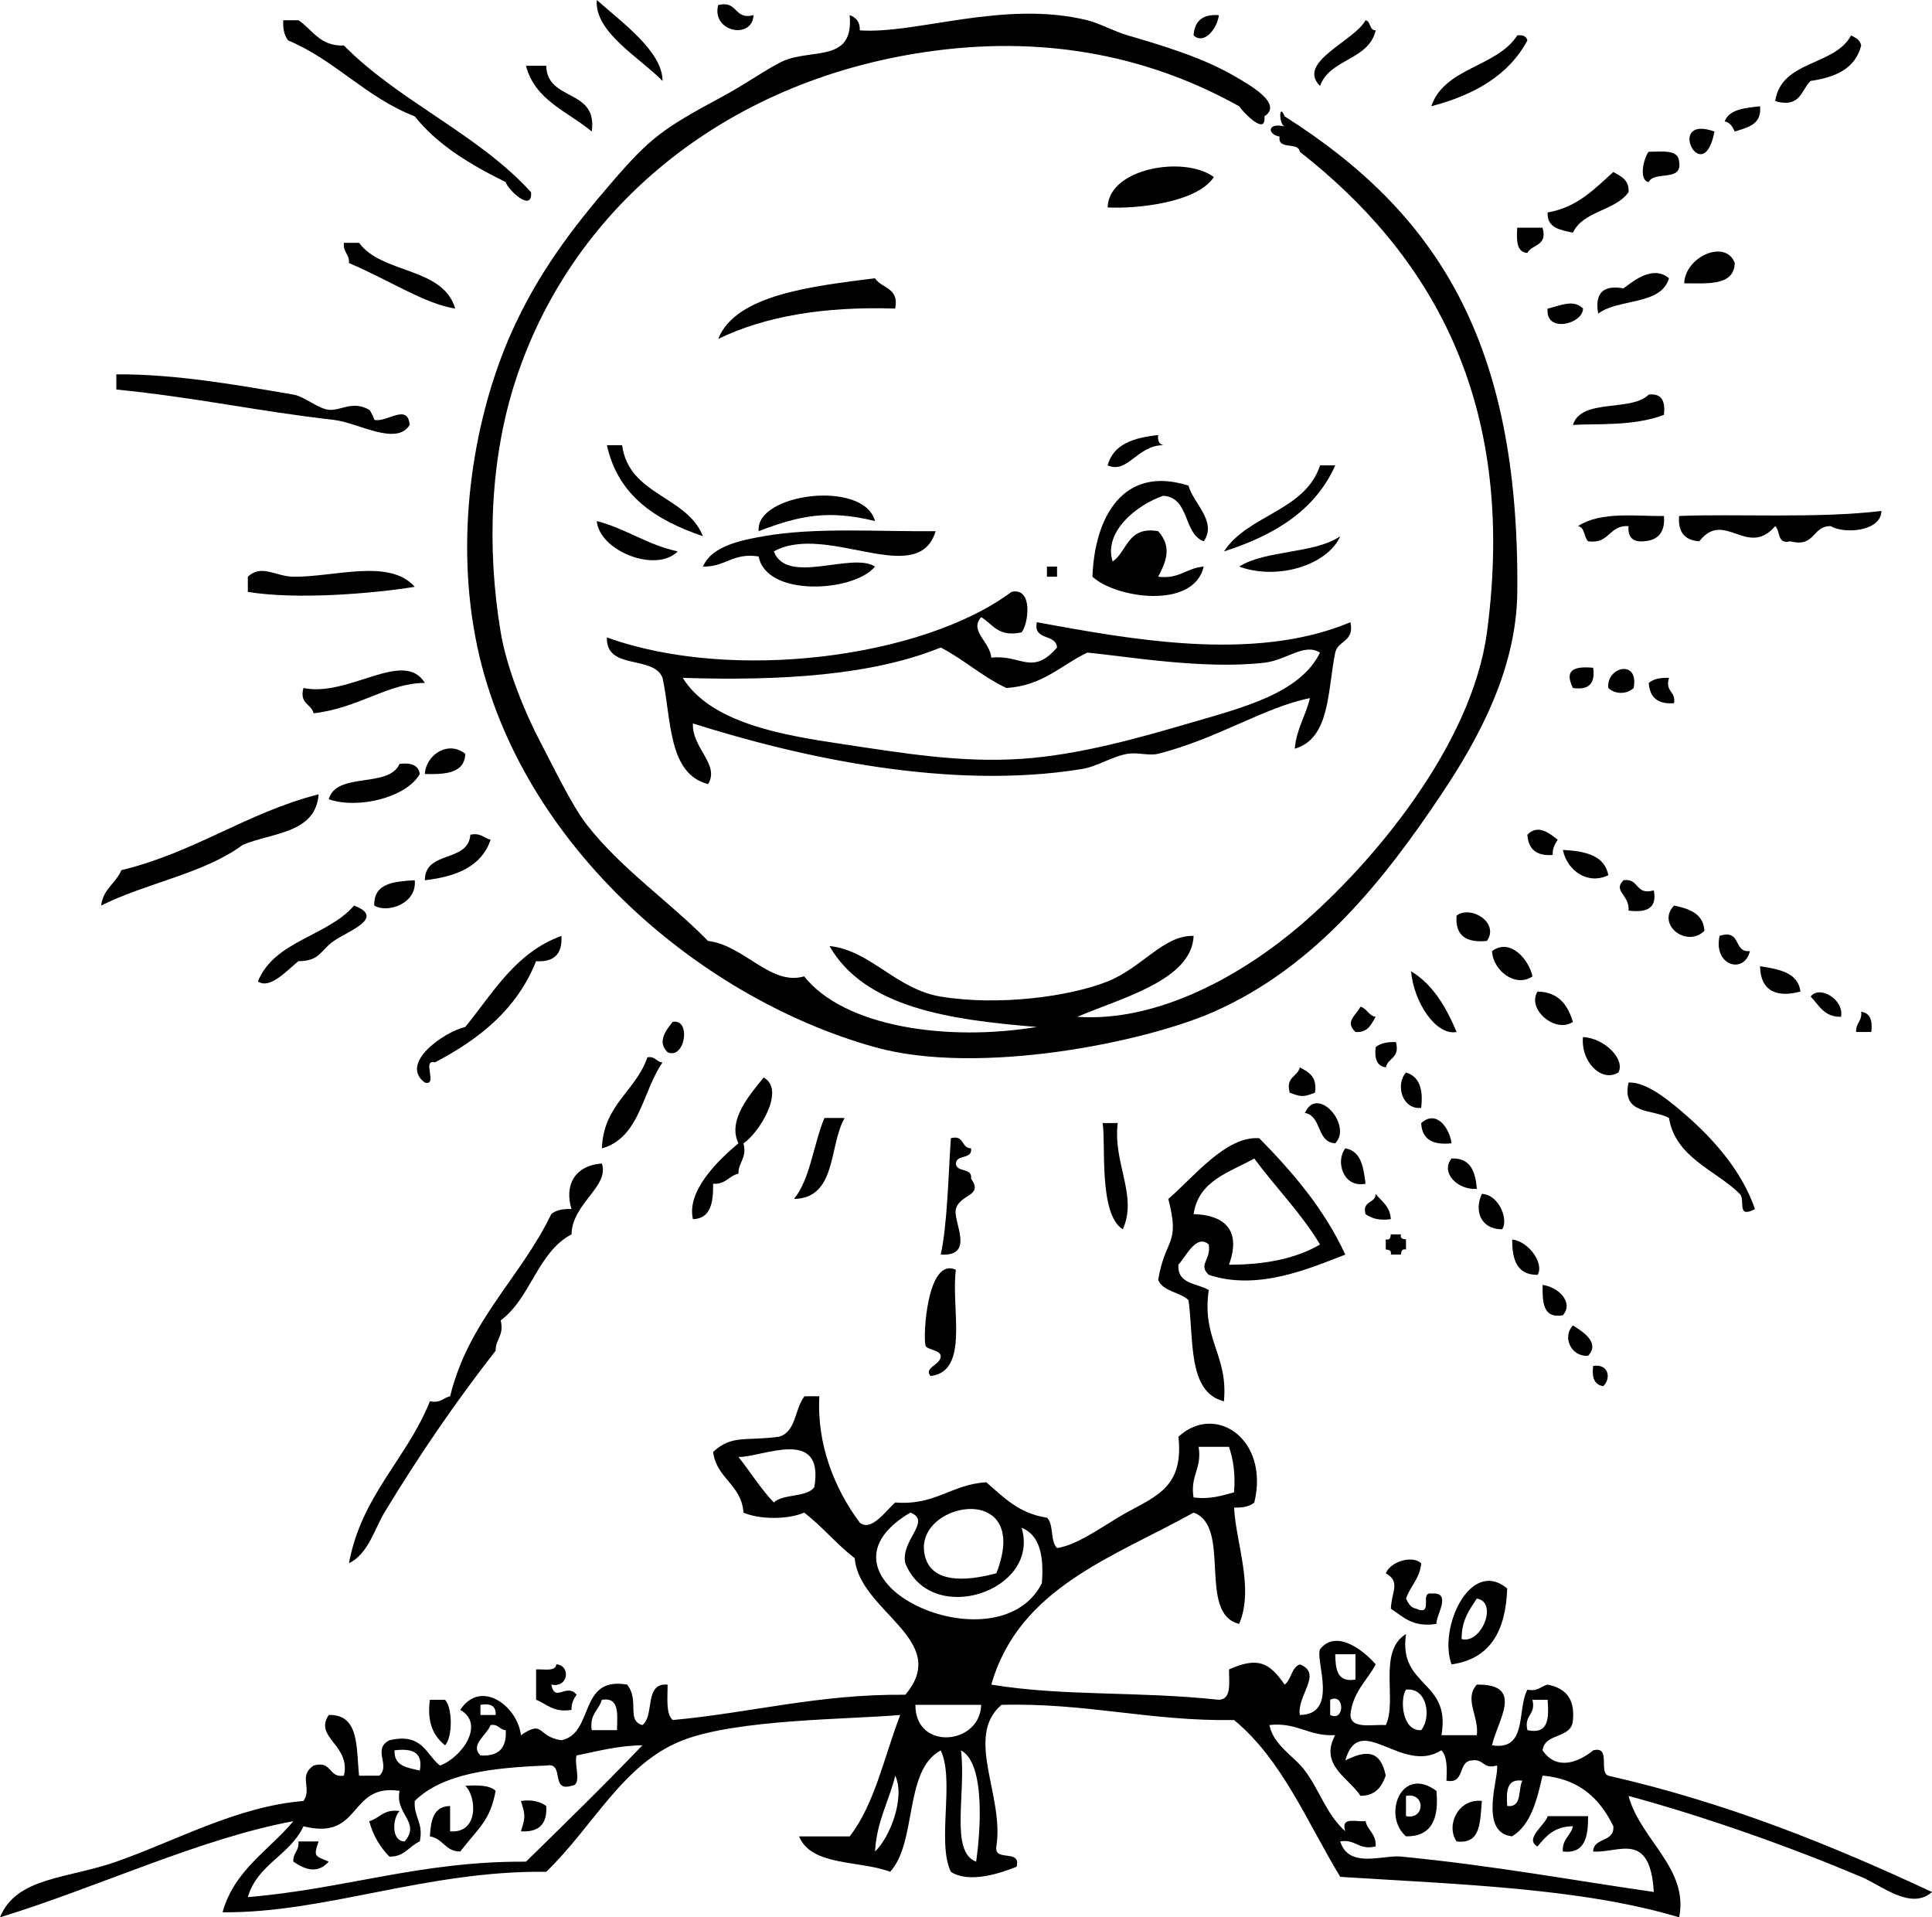 <?xml version="1.0" encoding="UTF-8"?>
<svg enable-background="new 0 0 268.781 266.67" version="1.1" viewBox="0 0 268.78 266.67" xml:space="preserve" xmlns="http://www.w3.org/2000/svg">

	<g clip-rule="evenodd" fill-rule="evenodd">
		<path d="m83.027 0c3.385 3.033 9.161 7.14 9.147 11.258-3.175-3.244-9.51-6.792-9.147-11.258z"/>
		<path d="m99.914 0.704c2.806-0.696 2.119 2.103 4.925 1.407-0.2 3.472-5.887 2.318-4.926-1.407z"/>
		<path d="m118.21 2.111c0.865 0.307 1.445 0.9 1.407 2.111 7.917 0.551 20-4.266 31.663-1.407 1.615 0.396 3.712 1.55 5.629 2.111 5.061 1.48 10.381 3.085 14.776 5.629 2.181 1.262 6.871 3.872 4.222 5.629 0.279 2.845-2.995-0.615-3.519-1.407-12.282-6.841-26.345-9.793-42.217-7.74-28.36 3.67-50.314 21.128-58.4 45.735-3.571 10.87-4.09 23.386-2.111 35.181 0.854 5.088 3.408 11.271 5.629 15.479 1.664 3.153 4.266 8.607 6.333 11.258 4.815 6.174 11.436 10.644 16.887 16.183 5.033 0.605 8.705 6.294 13.369 4.925 5.618 7.073 19.953 9.095 32.366 7.036-12.368-1-23.98-2.756-28.848-11.257 5.677 0.578 9.278 6.018 15.479 7.036 8.015 1.316 17.886 0.02 23.219-2.11 4.809-1.92 7.81-6.477 11.962-6.333-0.238 6.163-10.074 8.638-16.184 11.257 11.405 0.782 23.139-5.987 30.959-12.665 10.199-8.708 23.939-25.155 26.034-40.81 4.365-32.64-8.253-52.9-26.034-66.844-0.191-1.451-3.115-0.167-2.814-2.111-1.734-0.3-1.748-2.01 0.704-1.407-0.815-0.271-0.815-3.417 0-1.407 21.255 13.468 32.686 31.43 32.366 66.14-0.099 10.629-5.256 20.227-10.555 28.145-7.827 11.697-17.387 23.957-31.662 30.255-9.651 4.258-32.706 8.952-47.143 4.925-24.979-6.967-50.268-29.022-55.586-56.992-2.867-15.078-0.064-30.925 4.926-42.217 3.634-8.223 8.492-14.66 14.072-21.108 5.297-6.122 6.94-7.385 15.479-11.961 3.047-1.633 6.604-4.152 8.443-4.925 4.01-1.7 9.78 0.269 9.14-6.346z"/>
		<path d="m169.57 2.111c-0.247 1.951-2.107 4.142-3.518 2.814 0.13-1.979 1.23-2.997 3.52-2.814z"/>
		<path d="m39.402 2.814h2.111c1.989 1.294 2.931 3.637 6.333 3.518 7.69 7.79 18.664 12.295 26.034 20.405 0.222 2.903-3.254-0.355-3.519-1.407-4.868-2.402-9.433-5.108-12.665-9.147-6.764-2.617-10.994-7.769-17.59-10.554-0.546-0.626-0.756-1.589-0.704-2.815z"/>
		<path d="m189.98 2.814c0.764 0.174 0.477 1.399 1.407 1.407-0.966 4.194-6.402 3.917-7.74 7.74-3.35-3.321 4.73-6.207 6.33-9.147z"/>
		<path d="m212.49 5.629c-2.624 4.881-7.42 7.591-13.369 9.147 1.85-5.421 9.124-5.417 11.962-9.851 0.82-0.114 1.26 0.156 1.41 0.704z"/>
		<path d="m257.52 4.925c0.626 0.312 1.258 0.618 1.407 1.407-0.801 3.187-3.55 4.425-7.036 4.925-1.33 1.25-1.354 3.806-4.926 2.814 0.84-5.738 8.29-4.853 10.56-9.146z"/>
		<path d="m73.176 9.147h2.814c0.127 5.033 7.204 3.117 6.333 9.147-3.31-2.788-7.893-4.303-9.147-9.147z"/>
		<path d="m244.86 14.776c0.251 2.597-1.75 2.94-3.519 3.518-0.312-0.626-0.617-1.258-1.407-1.407 0.64-1.704 2.83-1.863 4.93-2.111z"/>
		<path d="m238.52 18.294c-1.59 8.208-6.97-2.48 0 0z"/>
		<path d="m229.38 21.108c1.865 0.011 4.143-0.39 4.222 1.407 0.489 2.834-3.501 1.19-4.222 2.814-1.57-0.295-0.55-3.732 0-4.221z"/>
		<path d="m168.87 24.626c-2.354 3.607-10.899 4.448-14.776 4.222 0.14-5.488 10.72-7.25 14.78-4.222z"/>
		<path d="m224.45 23.923c1.03 0.612 2.23 1.054 2.111 2.814-1.85 2.607-6.325 2.587-7.74 5.629-1.714-0.397-3.619-0.602-3.518-2.814 4.2-0.733 6.54-3.319 9.15-5.629z"/>
		<path d="m211.08 31.663h3.518c0.745 2.622-1.481 2.271-2.11 3.518-1.54-0.104-1.51-1.773-1.41-3.518z"/>
		<path d="m47.846 33.773h2.111c3.146 4.36 11.684 3.327 13.369 9.147-4.229-0.656-9.078-3.915-14.776-6.333 0.089-1.261-0.862-1.483-0.704-2.814z"/>
		<path d="m241.34 36.588c-0.099 3.185-3.737 2.83-7.036 2.814 0.16-3.765 5.8-6.178 7.04-2.814z"/>
		<path d="m232.19 38.699c-1.106 3.82-7.062 2.79-9.851 4.925-0.499-2.844 0.674-4.017 3.518-3.518 1.45-1.076 4.12-3.264 6.33-1.407z"/>
		<path d="m124.54 42.92c-9.945-0.329-18.154 1.078-24.626 4.222 2.454-6.213 13.301-7.347 21.812-8.443 0.91 1.436 3.41 1.28 2.81 4.221z"/>
		<path d="m220.23 42.92c-0.016 2.173-5.281 3.478-4.925 0 1.61-0.341 3.6-1.396 4.93 0z"/>
		<path d="m56.993 59.104c-1.842 2.996-7.195-0.326-10.554-0.704-10.404-1.169-19.174-3.12-30.255-4.222v-2.111c8.18-0.055 16.786 1.472 24.626 2.814 1.588 0.272 3.396 1.952 4.925 2.111 1.694 0.177 3.238-1.328 5.629 0 0.191 0.106 0.788 1.428 0.704 1.407 1.739 0.419 4.657-2.387 4.925 0.705z"/>
		<path d="m231.49 57.696c-4.272 1.652-9.689 1.191-12.665 1.407 1.164-3.761 8.084-1.767 10.555-4.222 1.85-0.211 2.31 0.975 2.11 2.815z"/>
		<path d="m161.13 60.511c-0.114 0.818 0.155 1.252 0.704 1.407-3.663 0.022-4.92 4.025-7.74 2.814 0.79-2.969 3.64-3.862 7.04-4.221z"/>
		<path d="m84.434 61.918h2.111c0.964 7.01 8.964 6.984 11.258 12.666-6.468-2.211-11.813-5.544-13.369-12.666z"/>
		<path d="m185.76 64.732c-2.819 6.328-8.551 9.744-15.479 11.961 3.327-5.115 11.282-5.604 13.368-11.961h2.11z"/>
		<path d="m167.46 75.287c-2.895-1.093-1.904-6.07-5.629-6.332-3.767 1.288-8.355 5.072-7.037 9.146 2.075-1.443 2.073-4.963 6.333-4.222 1.886 2.134 1.202 4.058 0 6.333 2.952 0.372 3.931-1.229 6.333-1.407-1.391 6.013-12.233 4.415-15.48 1.407 0.294-8.19 4.207-15.583 13.369-12.665 0.65 2.469 4.02 4.972 2.12 7.74z"/>
		<path d="m121.73 72.472c-6.564-1.616-10.542-0.75-16.183 1.407-0.52-5.258 14.63-7.227 16.18-1.407z"/>
		<path d="m231.49 71.769c0.184 2.294-0.835 3.386-2.814 3.518-1.535 0.128-2.238-0.576-2.11-2.11-2.761-0.18-2.615 2.544-5.629 2.11-0.605-0.567-0.418-1.927-1.407-2.11 3.21-2.111 8.29-1.338 11.96-1.408z"/>
		<path d="m261.74 71.065c-0.035 2.872-5.217 3.242-7.036 2.111-2.636-0.056-2.127 3.033-5.629 2.11-1.893 0.485-1.36-1.454-2.111-2.11-3.88 4.509-7.081-2.375-10.554 2.11-1.979-0.131-2.998-1.224-2.814-3.518 7.42-0.331 19.41 0.373 28.14-0.703z"/>
		<path d="m83.027 72.472c4.092 1.068 7.012 3.308 11.258 4.222-3.024 3.05-10.89-0.049-11.258-4.222z"/>
		<path d="m130.17 73.879c-2.466 8.112-15.127-1.241-22.516 2.814 1.805 4.788 10.902 0.021 14.072 2.111-2.864 3.54-15.09 4.319-16.183-1.407-3.61-0.562-4.617 1.481-7.74 1.407 1.208-2.951 5.655-3.725 8.443-4.222 7.17-1.276 15.96-0.616 23.93-0.703z"/>
		<path d="m186.46 74.583c-1.756 3.977-8.674 6.195-14.072 4.222 3.75-2.347 10.44-1.747 14.07-4.222z"/>
		<path d="m145.65 78.805h1.407v1.407h-1.407v-1.407z"/>
		<path d="m57.696 81.62c-5.967 0.962-16.503 1.816-23.219 0.704v-2.111c1.923-1.796 3.847-0.035 6.333 0 5.632 0.078 13.38-2.595 16.886 1.407z"/>
		<path d="m142.13 87.952c-3.298 0.718-4.001-1.158-5.628-2.111-1.706 1.913 1.249 3.431 1.407 5.629 4.168-0.464 5.658 2.597 9.147-1.407-0.127-1.984-3.344-0.878-2.814-3.518 12.573 2.269 30.103 5.691 43.624 0 0.611 2.722-1.719 2.503-2.11 4.222-1.072 5.261-0.691 11.974-5.629 13.369 0.247-2.802 1.53-4.567 2.11-7.036-6.34 1.265-12.799 5.629-21.108 7.74-1.253 0.318-2.766-0.221-4.222 0-2.067 0.313-4.246 1.768-6.332 2.111-18.412 3.023-39.283-1.611-54.179-6.333-0.149 3.459 3.789 5.7 2.111 8.443-5.595-1.442-5.083-8.989-6.333-14.776-1.232-3.225-7.908-1.005-7.74-5.629 17.423 6.311 44.023 2.829 56.289-6.333 3.03-0.674 2.37 4.449 1.4 5.63zm-11.26 2.111c-9.507 3.861-22.083 4.654-35.884 4.222 3.902 6.279 13.842 7.945 21.812 9.147 9.198 1.387 16.923 2.671 25.33 2.111 7.951-0.53 16.358-2.915 23.22-4.925 7.303-2.14 15.494-4.106 18.294-9.851-2.216-1.376-4.575 1.041-7.739 1.407-8.528 0.987-19.46-0.93-24.627-1.407-3.657 1.737-6.188 4.602-11.258 4.925-3.35-1.563-5.89-3.949-9.14-5.631z"/>
		<path d="m59.104 94.988c-5.078-0.015-9.197 3.51-15.479 4.222-0.3-1.342-2.01-1.273-1.407-3.518 6.284 1.325 13.961-5.507 16.886-0.704z"/>
		<path d="m221.64 92.877c0.326 2.203-0.611 3.141-2.814 2.814-1.1-2.252-0.25-3.095 2.81-2.814z"/>
		<path d="m227.27 95.692c-0.924 0.903-2.594 0.903-3.518 0-0.33-2.935 4.3-4.073 3.52 0z"/>
		<path d="m232.19 94.285c-0.582 1.988 0.991 1.823 0.703 3.518-2.294 0.183-3.386-0.835-3.518-2.814 0.63-0.548 1.6-0.758 2.82-0.704z"/>
		<path d="m64.732 104.84c-0.097 2.717-2.747 2.882-5.629 2.814 0.128-2.58 3.174-4.75 5.629-2.81z"/>
		<path d="m58.4 107.65c-1.814 3.24-8.491 4.936-12.665 3.518 1.054-3.872 8.368-1.482 9.851-4.925 1.603-0.19 2.644 0.18 2.814 1.41z"/>
		<path d="m44.328 110.47c-0.402 5.461-6.417 5.31-10.554 7.036-5.379 4.002-13.457 5.306-19.701 8.443 0.271-2.31 2.058-3.103 2.814-4.925 10.21-2.45 17.363-7.96 27.441-10.55z"/>
		<path d="m216.71 116.8c-0.373 0.566-0.734 1.142-0.704 2.111-2.294 0.183-3.386-0.835-3.518-2.814 1.48-1.55 3.13-0.15 4.22 0.7z"/>
		<path d="m68.25 116.8c-1.237 3.688-4.721 5.129-9.147 5.629 0.019-4.204 6.053-2.391 6.333-6.333 1.471-0.3 1.863 0.48 2.814 0.7z"/>
		<path d="m217.42 118.21c3.117 0.166 5.813 0.754 6.333 3.518-2.87 1.39-5.72-0.62-6.33-3.52z"/>
		<path d="m57.696 122.43c0.352 3.258-3.812 4.646-5.629 3.518-0.093-3.15 2.777-3.33 5.629-3.52z"/>
		<path d="m225.86 122.43c2.217-0.34 1.593 2.16 4.222 1.407 0.491 2.602-1.113 3.108-3.518 2.814 0.2-2.14-2.25-2.73-0.7-4.22z"/>
		<path d="m49.253 125.95c4.467 1.7-0.798 3.525-2.814 4.925-1.916 1.331-1.895 2.793-4.925 2.814-1.515 1.199-3.945 3.984-5.629 2.814 2.294-5.68 9.682-6.26 13.368-10.55z"/>
		<path d="m232.9 125.95c2.128 0.452 4.061 1.099 4.222 3.518-2.52 2.44-6.73-0.94-4.22-3.52z"/>
		<path d="m206.86 130.87c-2.87 0.29-4.439-0.721-4.222-3.518 2.03-1.5 6 1 4.22 3.52z"/>
		<path d="m78.102 130.17c0.161 2.506-1.012 3.679-3.519 3.518-2.676 6.705-7.913 10.85-14.072 14.072-1.911-0.503 0.503 3.317-1.407 2.814-3.612-2.663 2.645-7.043 5.629-7.74 3.895-4.78 6.999-10.35 13.369-12.66z"/>
		<path d="m239.23 130.17c3.114-1.004 1.841 2.381 4.222 2.111-0.82 3.32-5.15 2-4.22-2.11z"/>
		<path d="m213.2 135.8c-2.303 1.615-5.494-0.747-5.629-3.518 2.54-1.86 5.1 1.14 5.63 3.52z"/>
		<path d="m244.86 134.39c2.631 0.418 5.253 0.845 5.629 3.518-2.95 0.81-5.55 0.23-5.63-3.52z"/>
		<path d="m196.31 135.09c3.067 1.858 4.867 4.983 6.333 8.443-2.88 0.57-5.98-4.18-6.33-8.44z"/>
		<path d="m213.9 137.91c2.976 0.072 4.203 1.895 4.925 4.222-2.4 1.65-6.47-1.74-4.92-4.22z"/>
		<path d="m251.9 138.61c1.23-1.637 4.692 0.421 4.222 2.814-2.38 0.04-3.06-1.63-4.22-2.81z"/>
		<path d="m189.27 140.02c0.924 0.249 1.106 1.239 2.111 1.407-0.612 1.03-1.054 2.23-2.814 2.111-1.53-1.47 0.08-2.28 0.7-3.52z"/>
		<path d="m258.93 140.72c1.237 0.17 1.604 1.211 1.407 2.814h-2.111c-0.09-1.25 0.86-1.48 0.7-2.81z"/>
		<path d="m93.581 142.13c2.636-0.489 1.714 5.324-0.704 4.222-1.544-1.48-0.146-3.13 0.704-4.22z"/>
		<path d="m220.23 144.24c2.965 0.142 5.901 3.077 4.926 4.926-2.33 1.45-5.27-1.48-4.93-4.93z"/>
		<path d="m194.2 144.94c0.603 2.245-1.107 2.176-1.407 3.519-1.238-0.17-1.604-1.211-1.407-2.815 0.63-0.54 1.59-0.75 2.82-0.7z"/>
		<path d="m90.063 147.06c1.136-0.198 1.211 0.665 2.111 0.704-2.802 4-3.13 10.474-8.443 11.962 0.225-6.11 4.718-7.94 6.332-12.66z"/>
		<path d="m180.83 148.46c1.233 0.643 2.444 1.308 2.111 3.518-1.635 0.618-1.884 0.618-3.519 0-0.6-2.24 1.11-2.18 1.41-3.52z"/>
		<path d="m195.6 149.17c1.812 0.533 2.444 2.246 2.11 4.926-2.63 0.27-3.62-3.21-2.11-4.93z"/>
		<path d="m106.25 149.87c3.151 1.774-0.823 7.896-2.814 9.147 0.508 2.15-0.72 2.564-0.704 4.222-1.34 0.302-1.768 1.516-3.518 1.407 0.017 2.597-0.315 4.845-2.814 4.926-0.909-3.887 3.45-8.158 6.333-10.555-1.61-3.27 1.76-6.95 3.51-9.15z"/>
		<path d="m185.76 159.02c-2.655-0.159-1.828-3.802-4.222-4.222 1.74-3.95 6.66 1.78 4.22 4.22z"/>
		<path d="m114.69 155.5h2.814c-2.222 3.877-1.062 11.135-7.036 11.259 2.3-2.87 2.69-7.64 4.23-11.26z"/>
		<path d="m201.94 159.02c-2.626 0.281-4.128-0.562-4.222-2.814 2.12-1.92 3.95 0.71 4.22 2.81z"/>
		<path d="m153.39 156.2h2.11c-0.703 5.532 2.821 10.123 0.704 14.776-3.41-2.09-2.33-12.06-2.81-14.78z"/>
		<path d="m187.16 174.5c-4.967 1.911-12.17 5.083-18.998 2.814-1.534-1.471 0.352-2.008 0-4.222-1.704-1.498-3.111 1.567-4.222 2.814-0.168 2.748 2.613 2.546 4.222 3.519-1.007 6.869 2.725 9.002 2.111 15.479-5.063-1.27-4.167-8.499-4.926-14.072-1.198-1.147-3.529-1.161-4.222-2.814 0.995-5.925 3.104-4.788 1.407-11.258 3.542-3.032 8.053-8.825 12.665-8.444 4.64 4.74 8.99 9.76 11.96 16.18zm-21.11-5.63c3.414 0.082 6.923 1.542 4.925 7.036 5.163 4e-3 9.421-0.899 12.665-2.814-2.631-4.405-6.167-7.905-9.146-11.962-3.43 1.94-7.74 3.03-8.44 7.73z"/>
		<path d="m132.28 158.31c1.919-0.512 1.417 1.398 2.814 1.408 0.215 1.622-2.033 0.781-2.111 2.11 0.078 1.329 2.326 0.488 2.111 2.111 1.774 2.479-1.545 2.09-2.111 4.222-0.455 1.713 2.78 6.627-2.111 6.332 0.92-4.06 1.07-11.17 1.41-16.18z"/>
		<path d="m187.16 159.72c2.203 0.376 2.535 2.624 2.814 4.925-3.13 0.62-4.22-3.16-2.81-4.92z"/>
		<path d="m201.94 161.13c2.673-0.092 3.32 1.841 3.519 4.223-2.73 0.2-5.09-2.31-3.52-4.22z"/>
		<path d="m83.73 161.83c1.085 3.186-4.137 5.551-4.222 9.851-4.751 2.52-5.661 8.88-9.851 11.962 0.508 2.149-0.719 2.563-0.704 4.222-5.457 6.985-10.586 14.43-15.479 22.516-1.33 2.197-2.243 5.772-4.925 7.036 1.766-9.492 8.043-14.473 11.258-22.516 1.471 0.298 1.863-0.482 2.814-0.704 2.593-10.541 9.796-16.473 14.073-25.33 0.626-0.547 1.589-0.757 2.814-0.703-1.011-3.29 0.41-6.04 4.222-6.34z"/>
		<path d="m191.38 166.05c0.82 1.056 2.032 1.721 2.11 3.519-1.632 0.224-2.701-0.113-3.518-0.704-0.51-1.92 1.4-1.42 1.41-2.82z"/>
		<path d="m206.16 166.05c2.413 0.116 3.745 3.643 2.814 4.926-3.07 0-3.89-2.68-2.81-4.93z"/>
		<path d="m193.49 171.68h1.407c-0.129 0.599 0.274 0.664 0.704 0.704v1.407c-0.599-0.13-0.664 0.274-0.704 0.703h-1.407c0.13-0.599-0.274-0.664-0.703-0.703v-1.407c0.6 0.14 0.66-0.27 0.7-0.7z"/>
		<path d="m210.38 172.39c2.395 0.319 4.491 3.438 3.519 4.925-2.84 0.02-3.55-2.09-3.52-4.93z"/>
		<path d="m132.98 176.61c-0.706 5.393 1.943 14.139-3.518 14.775-1.05-1.152 1.529-1.581 1.407-2.814-0.081-0.818-1.943-0.844-2.111-1.407-0.37-1.25 0.22-12.42 4.22-10.55z"/>
		<path d="m214.6 178.72c2.116 0.241 4.421 2.409 2.814 4.222-2.81 0.47-2.82-1.86-2.81-4.22z"/>
		<path d="m218.82 184.35c1.358 0.84 3.841 2.409 2.111 4.222-2.36 0.17-3.63-2.61-2.11-4.22z"/>
		<path d="m221.64 189.98c2.191-0.329 2.516 1.77 1.407 2.814-1.24-0.17-1.61-1.21-1.41-2.81z"/>
		<path d="m197.72 217.42c-0.184 2.162-1.526 3.164-2.11 4.925 0.312 0.627 0.617 1.259 1.407 1.407 2.501 1.094 0.424-2.39 2.11-2.11 2.982-0.256 0.617 3.049 0.704 4.222-3.328 0.513-4.626-1.004-6.333-2.111 0.078-2.364 1.407-3.722-0.703-4.925 0.6-1.59 3.65-2.58 4.92-1.4z"/>
		<path d="m209.68 220.94c-0.187 5.911-2.384 9.812-7.74 10.555-1.87-4.99 2.58-14.86 7.74-10.56zm-6.34 7.03c2.762 0.763 5.129-5.165 2.111-5.629-1.02 1.55-2.13 3.02-2.11 5.63z"/>
		<path d="m77.397 231.49c2.041 0.126 1.696 3.344-0.703 2.814 0.513 2.595 2.117-0.3 3.518 1.407-0.373 0.565-0.734 1.142-0.704 2.11-2.525 0.415-3.404-0.817-4.926-1.407v-4.222c1.115-0.06 2.685 0.34 2.815-0.7z"/>
		<path d="m59.807 236.42h2.111c1.058 1.141 1.058 5.192 0 6.333-1.56-1.26-2.554-3.08-2.111-6.33z"/>
		<path d="m64.732 248.38c1.735-0.093 3.39-0.106 4.222 0.703-0.763 4.162-2.351 5.114-4.925 8.443-2.1-0.011-2.392-1.829-4.222-2.11 0.125-2.221 0.495-4.196 2.814-4.222v3.518c4.056 0.33 3.664-4.87 2.111-6.33z"/>
		<path d="m199.83 249.08c0.393 3.912-0.671 6.366-4.222 6.333-3.31-2.81-0.73-9.97 4.22-6.33zm-4.23 3.52c2.709 0.555 2.709-3.369 0-2.814v2.81z"/>
		<path d="m72.473 250.49c1.631-0.225 2.701 0.113 3.518 0.704 0.161 2.506-1.012 3.679-3.518 3.518 0.631-2.06 0.631-2.16 0-4.22z"/>
		<path d="m206.16 250.49c-0.275 2.773-0.04 6.059-3.518 5.629-1.54-2.23 0.23-6.02 3.52-5.63z"/>
		<path d="m215.31 252.6h5.629c3e-3 2.817-0.369 5.26-3.519 4.925-0.108-1.75 1.105-2.178 1.407-3.518-2.572 7e-3 -3.77 1.39-4.925 2.814-1.91-1.05 1.12-3.03 1.41-4.21z"/>
		<path d="m41.513 256.12h2.814c-0.778 2.206-0.454 1.983 1.407 2.814-1.568 1.73-3.25 1.125-4.925 0-0.089-1.26 0.862-1.48 0.704-2.81z"/>
		<path d="m232.19 155.5c-2.243-1.274-6.63-0.406-5.629-4.925 2.476-0.178 5.863 2.629 8.443 4.925 3.661 3.259 7.419 7.593 9.146 12.666-2.635 1.402-1.29-1.296-2.11-2.111-3.27-3.26-8.96-5.02-9.85-10.56z"/>
		<path d="m111.88 194.2h2.111c-0.389 6.652 2.124 12.911 5.629 17.591 1.621 1.269 3.573-1.637 4.925-2.814 5.603 0.442 7.796-2.524 12.665-2.814 2.39 2.065 4.552 4.36 8.443 4.925 0.977 0.899 0.431 3.322 1.407 4.222 2.556-0.371 5.527-2.449 8.443-4.222 4.646-2.823 9.269-3.663 8.443-11.258 5.108-4.725 12.684 0.296 10.555 9.147-0.627 0.546-1.59 0.756-2.814 0.703 0.237 4.933 2.825 11.232 0.703 16.184-5.856-1.414-0.973-13.569-6.332-15.479-11.151 6.204-24.287 10.425-28.146 23.923 10.181 1.665 20.152 0.882 31.663 2.11 1.798-0.078 1.396-2.355 1.407-4.222 4.153-1.879 5.696-0.804 7.74 2.111 0.952-0.689 0.911-2.372 2.11-2.814 3.26 1.275-0.435 4.298 0 7.036 5.486-0.057 2.114-7.581 2.814-9.147 2.27-2.853 6.091 0.201 7.74 2.111-1.216 2.303-3.203 3.833-3.519 7.036 0.099 2.013 2.936 1.286 4.926 1.407 1.637-3.452-1.174-10.259 2.814-12.665-1.109 7.441 6.306 6.358 4.925 14.072h4.926c0.316-2.674-1.823-5.006 0-7.036 6.721-0.096 2.856 5.01 2.11 8.443 5.015 0.793 3.433-5.011 4.926-7.74 1.471 0.298 1.863-0.482 2.814-0.703 2.345 0.47 3.82 1.809 3.518 4.925-0.132 2.683-3.927 1.702-4.222 4.222 1.943 2.875 5.028 1.657 7.036 0 2.55-0.674 0.716 3.037 2.111 3.519 16.614 3.79 31.118 9.691 45.031 16.183-2.944 2.596-7-0.907-9.851-2.11-9.556-4.033-21.246-8.234-32.366-11.258 1.613 6.062 8.421 10.105 7.036 16.887-13.523-4.067-30.602-4.58-47.143-5.629-4.607-7.589-8.087-16.305-14.775-21.812-11.684 0.19-20.557-2.429-32.367-2.11-5.157 4.455 0.431 12.658-0.703 19.701-0.348 2.224 3.491 0.261 2.814 2.814-2.207 0.898-6.614 2.364-9.147 0.703-1.97-4.128 0.562-12.758-1.407-16.887-5.176 2.799-3.229 12.72-7.036 16.887-4.243-1.621-10.979-0.748-12.665-4.925h7.036c3.494-4.48 4.806-11.143 7.036-16.887-7.231 0.63-22.635 0.567-30.255 3.518-8.318 3.22-12.407 11.95-18.998 18.294-16.636-0.202-30.792 5.774-45.031 5.629 1.634-5.87 6.439-8.571 9.851-12.665-12.894 2.37-27.332 9.242-40.81 13.369 2.265-5.615 9.366-5.345 16.183-7.74 8.392-2.948 16.812-7.687 26.034-8.443 1.257-1.789-0.78-3.432 1.407-4.925 2.629-0.753 2.005 1.747 4.222 1.407 0.986-4.296-4.219-5.271-2.111-8.443 4.335-0.114 3.798 4.646 4.222 8.443h2.814c1.613-1.434-1.03-3.682 1.407-4.926 4.606-1.087 5.058 1.979 7.036 3.519 3.15-1.196 6.269-5.829 2.814-7.74 2.844-4.35 7.967-0.563 8.444 3.519 3.302-2.23 2.134 0.179 5.629 0.703 4.646-0.981 2.294-8.963 9.147-7.739 1.769 2.227-0.158 4.952 2.111 5.629 1.762-1.287 0.18-5.918 3.518-5.629 7e-3 1.869-0.266 4.019 0.704 4.925 10.953-1.008 20.295-3.628 32.366-3.518 6.487-7.638-6.452-11.567-7.036-18.998-2.536-1.92-4.5-4.412-7.036-6.332-2.229 0.977-6.214 0.977-8.443 0-0.275-3.946-3.744-4.7-4.222-8.443 2.648-2.432 4.504-1.479 9.147-2.111 2.43-0.65 2.19-3.94 3.56-5.62zm-9.15 8.44c1.671 2.082 3.083 4.423 4.925 6.333 1.335-1.245 4.505-0.655 5.629-2.111 1.47-8.55-7.35-4.12-10.56-4.22zm63.32 5.63c2.418 0.309 3.943-0.277 5.629-0.703 0.217-2.563-0.112-4.579-0.704-6.333h-4.222c0.49 3.07-1.2 3.96-0.71 7.03zm-37.29 8.44c1.033 3.294 5.187 3.362 9.851 2.111 5.2-13.25-12.28-9.87-9.85-2.11zm16.18 3.52c0.32-3.838-0.298-6.737-2.814-7.74 2.653 8.801-12.587 13.893-16.183 4.926-0.699-3.146 3.754-5.876 0.704-7.036-15.74 9.3 12.08 22.01 18.29 9.85zm43.63 13.37v-3.518h-2.814c0.04 2.06 0.25 3.97 2.81 3.52zm9.15 7.04c1.471-1.822 0.787-5.997-2.11-5.629-0.87 1.22-0.6 5.81 2.11 5.63zm-115.4 0h3.518c0.028-2.139 0.409-4.631-2.111-4.222-0.405 1.47-1.744 2-1.407 4.22zm102.73-2.11c2.053 1.034 2.053-3.146 0-2.111v2.11zm27.44 2.11c2.99 0.646 3.004-1.686 2.814-4.222h-2.111c0.52 2.15-1.21 2.06-0.7 4.22zm-145.65-2.11h2.111c0.091-1.264-0.699-1.646-2.111-1.407v1.41zm69.657-1.41h-9.147c-0.03 6.44 9.01 5.6 9.15 0zm-69.657 7.04c2.506 0.16 3.679-1.012 3.518-3.519-0.899-0.038-0.974-0.901-2.111-0.703-0.579 1.47-2.896 2.74-1.407 4.22zm114.69 2.1c2.103 2.816 2.99 6.092 5.629 8.443-0.71-2.116 1.567-1.247 2.814-1.407 0.302 1.34 1.516 1.768 1.407 3.519-2.441 0.564-2.705-1.048-4.926-0.704 1.17 3.847 5.913 1.866 8.443 2.111 12.826 1.241 23.874 3.305 35.181 4.925-0.529-8.667-4.968-5.337-8.443-5.629 0.084-2.026 3.001-1.221 2.814-3.518-1.85-3.779-4.668-6.59-9.851-7.036-0.784 3.437-1.617 6.825-4.222 8.443-4.784-0.484-1.761-8.481-2.11-9.851-1.989 0.581-1.823-0.992-3.519-0.704-1.984 0.127-0.877 3.345-3.518 2.814 0.093-1.734 0.106-3.39-0.704-4.222-5.503 3.474-11.385-5.585-13.368 1.407 2.875-1.429 4.879-1.506 5.629 2.111-0.562 1.55-1.413 2.809-3.519 2.814-1.574-2.474-5.776-4.263-3.518-8.443-3.724 0.205-5.216-1.821-9.147-1.407 0.56 2.83 3.43 4.32 4.94 6.35zm-147.05 17.6c13.439-1.103 24.057-5.025 38.699-4.926 5.446-5.343 10.917-10.661 16.184-16.183-3.483 0.034-6.206 0.83-9.147 1.407-0.405 1.236 0.85 4.134-0.704 4.222-3.033 0.922-0.872-3.351-3.519-2.814-7.452 0.288-14.401 1.077-18.294 4.925-0.155 2.266 1.245 2.978 0.704 5.629-1.485 0.625-2.08 2.143-4.222 2.111-1.288-1.292-2.267-2.894-2.814-4.926 1.471-0.405 2.008-1.744 4.222-1.407-0.967 0.902-1.225 4.208 0.704 4.222 2.312-2.664-1.401-3.808-0.704-7.036-7.179-1.081-5.202 6.994-13.369 4.926-1.847 4.01-6.43 5.29-7.74 9.85zm23.923-17.6c0.491-2.602-1.113-3.108-3.518-2.814-0.101 2.21 1.805 2.42 3.518 2.81zm77.4 12.67c0.521-3.582 1.422-13.608-2.111-15.479 0.74 5.96-1.58 14.13 2.11 15.48zm-14.07-1.41c2.062-1.94 4.232-7.474 2.814-10.554-0.87 3.58-2.58 6.33-2.81 10.55zm87.95-6.33c2.135 0.258 1.46-2.292 2.11-3.519-2.2-0.32-2.25 1.51-2.11 3.52z"/>
	</g>

</svg>
